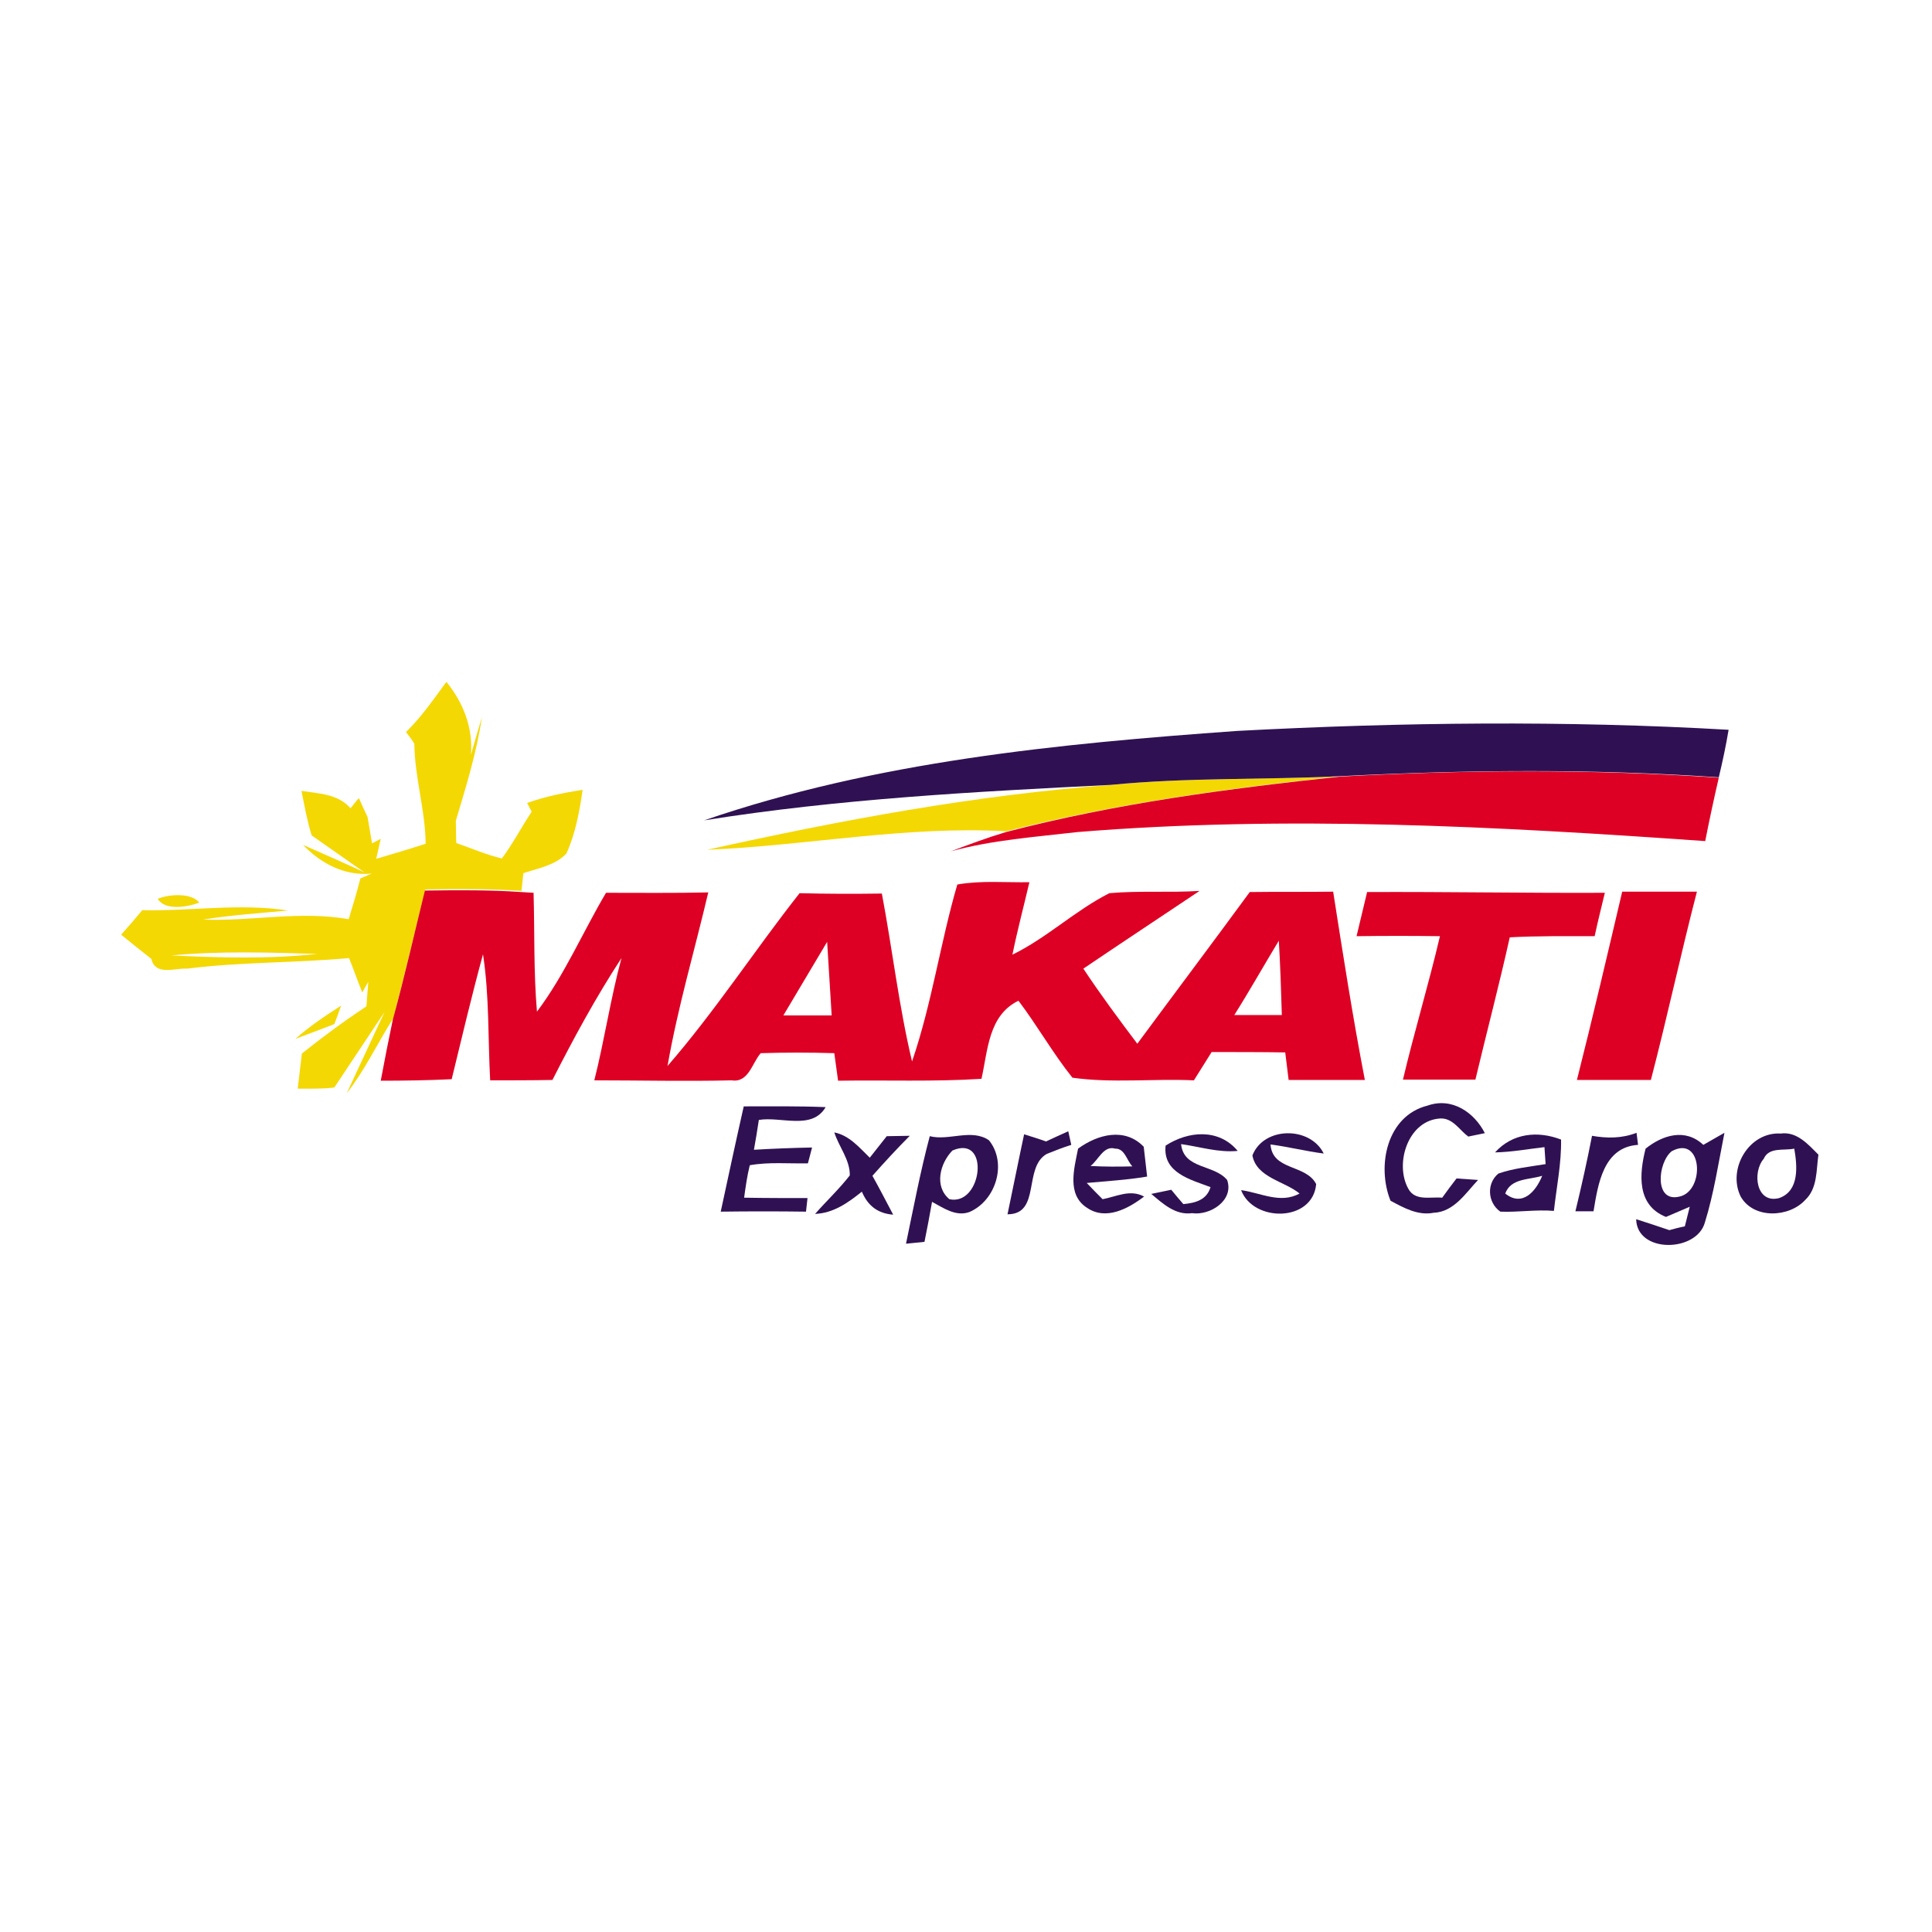 <?xml version="1.0" encoding="utf-8"?>
<!-- Generator: Adobe Illustrator 21.1.0, SVG Export Plug-In . SVG Version: 6.00 Build 0)  -->
<svg version="1.1" id="Layer_1" xmlns="http://www.w3.org/2000/svg" xmlns:xlink="http://www.w3.org/1999/xlink" x="0px" y="0px"
	 viewBox="0 0 512 512" style="enable-background:new 0 0 512 512;" xml:space="preserve">
<style type="text/css">
	.Drop_x0020_Shadow{fill:none;}
	.Round_x0020_Corners_x0020_2_x0020_pt{fill:#FFFFFF;stroke:#201600;stroke-miterlimit:10;}
	.Live_x0020_Reflect_x0020_X{fill:none;}
	.Bevel_x0020_Soft{fill:url(#SVGID_1_);}
	.Dusk{fill:#FFFFFF;}
	.Foliage_GS{fill:#FBDB44;}
	.Pompadour_GS{fill-rule:evenodd;clip-rule:evenodd;fill:#73ACE1;}
	.st0{fill:#FFFFFF;}
	.st1{fill:#F4D804;}
	.st2{fill:#2F1153;}
	.st3{fill:#DE0024;}
</style>
<linearGradient id="SVGID_1_" gradientUnits="userSpaceOnUse" x1="0" y1="0" x2="0.707" y2="0.707">
	<stop  offset="0" style="stop-color:#DCDDE3"/>
	<stop  offset="0.178" style="stop-color:#D8D9DF"/>
	<stop  offset="0.361" style="stop-color:#CCCDD3"/>
	<stop  offset="0.546" style="stop-color:#B7B9BE"/>
	<stop  offset="0.732" style="stop-color:#9A9DA1"/>
	<stop  offset="0.918" style="stop-color:#76797D"/>
	<stop  offset="1" style="stop-color:#63676A"/>
</linearGradient>
<rect class="st0" width="512" height="512"/>
<g id="_x23_f4d804ff">
	<path class="st1" d="M107.6,194c4.1-4,7.3-8.7,10.7-13.3c4.4,5.4,7.1,12.1,6.5,19.3c0.7-2.5,2.2-7.5,2.9-9.9
		c-1.4,9.4-4.2,18.4-6.9,27.4c0,2,0.1,4,0.1,5.9c4,1.4,7.9,3.1,12.1,4.1c2.9-3.9,5.2-8.3,7.9-12.4l-1.2-2.3
		c4.7-1.7,9.7-2.7,14.7-3.5c-0.8,5.7-1.9,11.6-4.3,16.9c-2.9,3.1-7.5,3.9-11.4,5.2c-0.1,1.2-0.4,3.5-0.5,4.7
		c-8.5-0.6-17-0.5-25.5-0.4c-2.8,11.4-5.5,22.8-8.5,34.2c-4.2,6.6-7.5,13.7-12.3,19.8c2.5-5.4,7.5-16.1,10-21.5
		c-3.3,5-10,15-13.3,20c-3.2,0.4-6.5,0.3-9.7,0.3c0.4-3.1,0.7-6.2,1.1-9.3c5.5-4.4,11.2-8.6,17.1-12.5c0.2-2.2,0.3-4.3,0.5-6.5
		l-1.6,2.8c-1.2-3-2.3-6.1-3.5-9.1c-14.3,1.3-28.6,1-42.9,2.8c-3.3-0.2-8.4,2-9.5-2.6c-2.7-2.1-5.3-4.2-8-6.4
		c1.9-2.1,3.8-4.3,5.6-6.5c12.9,0.3,25.8-1.9,38.6,0.1c-7.5,0.7-15,1.2-22.5,2.4c12.9,0.5,25.7-2.4,38.6-0.1
		c1.1-3.6,2.2-7.2,3.1-10.8l3-1.3c-7.1,0.7-13.4-2.6-18.2-7.6c4.1,1.8,12.3,5.4,16.3,7.3c-3.5-2.4-10.5-7.4-14-9.8
		c-1.2-3.8-1.9-7.8-2.7-11.8c4.6,0.7,9.7,0.8,13,4.6c0.5-0.7,1.6-2,2.2-2.7c0.6,1.3,1.7,3.8,2.3,5c0.4,2.3,0.8,4.6,1.2,7l2.3-1.2
		c-0.3,1.3-0.9,4-1.2,5.3c4.4-1.3,8.8-2.6,13.1-4c-0.1-9-2.9-17.6-3-26.5C109.2,196.1,108.4,195,107.6,194 M45.4,253.2
		c12.8,0.6,25.8,1,38.6-0.4C71.1,252.4,58.2,252,45.4,253.2z"/>
	<path class="st1" d="M294.5,208c20.2-2,40.5-1.3,60.8-2.3c-29.8,3.2-59.6,7.2-88.6,14.6c-26.6-1.5-52.9,3.8-79.3,4.9
		C222.6,217.4,258.3,210.7,294.5,208z"/>
	<path class="st1" d="M41.8,238.2c3.1-1.3,9-1.6,11,1C49.7,240.4,43.7,241.4,41.8,238.2z"/>
	<path class="st1" d="M78.3,275.3c3.7-3.3,7.9-6.1,12.1-8.8c-0.4,1.2-1.3,3.6-1.8,4.9C85.2,272.7,81.8,274,78.3,275.3z"/>
</g>
<g id="_x23_2f1153ff">
	<path class="st2" d="M327.9,193.7c43.4-2.3,86.8-2.8,130.2-0.3c-0.7,4.2-1.6,8.4-2.6,12.6c-33.4-2.3-66.9-2-100.3-0.3
		c-20.3,1-40.6,0.3-60.8,2.3c-36,1.8-72.1,3.7-107.8,9.4C232.1,201.8,280.3,197.1,327.9,193.7z"/>
	<path class="st2" d="M368.5,318.2c-3.7-9.2-1-22.5,9.8-25.2c6.5-2.3,12.4,1.8,15.2,7.3c-1.1,0.2-3.3,0.7-4.4,0.9
		c-2.3-1.7-4-4.8-7.2-4.8c-8.7,0.3-12.4,11.9-8.7,18.6c1.8,3.4,5.9,2.1,9,2.4c1.2-1.7,2.5-3.4,3.8-5.1c1.4,0.1,4.3,0.3,5.7,0.4
		c-3.3,3.5-6.4,8.5-11.8,8.7C375.8,322.2,372,320.1,368.5,318.2z"/>
	<path class="st2" d="M191,321.1c2-9.3,4-18.6,6.1-27.9c7.2,0,14.5-0.1,21.7,0.2c-3.6,6.2-11.9,2.4-17.7,3.4
		c-0.4,2.6-0.8,5.2-1.3,7.9c5.1-0.3,10.3-0.5,15.4-0.6c-0.3,1.1-0.8,3.2-1.1,4.2c-5.1,0.1-10.4-0.4-15.4,0.5
		c-0.7,2.8-1.1,5.7-1.5,8.6c5.6,0.1,11.2,0.1,16.8,0.1l-0.4,3.6C206.1,321,198.6,321,191,321.1z"/>
	<path class="st2" d="M221.1,300.1c4,0.8,6.6,4,9.4,6.7c1.5-1.9,3-3.8,4.5-5.7c2,0,4-0.1,6.1-0.1c-3.4,3.4-6.7,7-9.9,10.6
		c1.9,3.4,3.7,6.9,5.5,10.3c-4-0.3-6.7-2.3-8.3-6.1c-3.6,2.9-7.5,5.7-12.4,5.9c3-3.4,6.4-6.6,9.2-10.2
		C225.3,307.4,222.3,303.9,221.1,300.1z"/>
	<path class="st2" d="M246.4,301.1c5.1,1.3,11.1-2.1,15.7,1.1c4.9,6.1,1.8,16-5.2,19c-3.6,1.3-6.9-1.1-9.9-2.7
		c-0.6,3.5-1.3,7.1-2,10.6c-1.2,0.1-3.7,0.4-4.9,0.5C242.1,320,243.9,310.5,246.4,301.1 M252.4,304.9c-3.3,3.4-4.9,9.5-0.8,12.9
		C260.3,319.7,262.5,300.5,252.4,304.9z"/>
	<path class="st2" d="M271.4,300.6c1.9,0.6,3.9,1.2,5.8,1.9c1.9-0.9,3.9-1.8,5.9-2.7c0.2,0.9,0.6,2.7,0.8,3.6
		c-2.2,0.7-4.3,1.5-6.5,2.4c-6.3,3.6-1.5,16-10.4,16C268.5,314.7,269.9,307.6,271.4,300.6z"/>
	<path class="st2" d="M285.7,304.4c5.2-3.8,12.4-5.7,17.4-0.5c0.3,2.6,0.6,5.2,0.9,7.9c-5.3,0.9-10.7,1.2-16,1.7
		c1,1.1,3.2,3.3,4.2,4.3c3.7-0.7,7.3-2.7,11-0.7c-4.2,3.2-10.1,6.4-15.1,3C282.6,316.6,284.7,309.6,285.7,304.4 M289,309
		c3.7,0.2,7.4,0.2,11.1,0.1c-1.5-1.5-2-4.8-4.6-4.7C292.5,303.5,291.1,307.4,289,309z"/>
	<path class="st2" d="M308.9,303.6c6-3.9,14.1-4.6,19.1,1.4c-5.1,0.5-10-1.1-15-1.8c0.7,6.7,8.7,5.3,12.2,9.5
		c1.9,5.4-4.5,9.5-9.3,8.8c-4.4,0.6-7.7-2.5-10.8-5.1c1.8-0.4,3.5-0.7,5.3-1.1c0.8,1,2.4,2.9,3.2,3.8c3.2-0.3,6.2-1.1,7.2-4.5
		C315.5,312.6,308.1,310.8,308.9,303.6z"/>
	<path class="st2" d="M331.9,306.2c3-7.7,15.3-7.8,18.9-0.5c-4.7-0.6-9.4-1.8-14.1-2.4c0.5,7,9.4,5.2,12.1,10.5
		c-0.9,10.1-16.6,10.2-19.9,1.6c5.2,0.7,10.4,3.7,15.5,0.9C340.4,313,333,312.1,331.9,306.2z"/>
	<path class="st2" d="M396.2,305.4c4.6-5.1,11.3-5.8,17.5-3.4c0.1,6.4-1.2,12.6-1.9,18.9c-4.7-0.4-9.5,0.4-14.2,0.2
		c-3.4-2.4-3.7-7.5-0.5-10.1c4-1.4,8.3-1.8,12.5-2.5c-0.1-1.1-0.2-3.4-0.3-4.5C405,304.5,400.7,305.3,396.2,305.4 M398.9,316.3
		c4.5,3.6,8.1-0.5,9.8-4.7C405.2,312.7,400.4,312.2,398.9,316.3z"/>
	<path class="st2" d="M421.9,301c4,0.7,8,0.7,11.8-0.8c0.1,0.8,0.3,2.4,0.4,3.2c-9.2,0.6-10.6,10.4-11.8,17.6c-1.6,0-3.2,0-4.8,0
		C419.1,314.4,420.6,307.7,421.9,301z"/>
	<path class="st2" d="M436.1,304.4c4.5-3.6,10.5-5.5,15.3-1c1.4-0.8,4.2-2.4,5.6-3.2c-1.6,8-2.8,16.1-5.2,23.8
		c-2.2,7.9-18,8.2-18.2-0.9c2.9,0.9,5.8,1.9,8.8,2.9c1-0.3,3-0.8,4.1-1c0.3-1.3,1-3.9,1.3-5.2c-1.6,0.7-4.7,2-6.3,2.7
		C433.7,319.4,434.4,311.1,436.1,304.4 M443,305.1c-3.7,3-4.7,13.7,2.1,12C451.9,315.6,451.2,300.6,443,305.1z"/>
	<path class="st2" d="M461.3,317.1c-3.6-7.3,2.2-17.2,10.6-16.7c4.3-0.6,7.3,2.9,10,5.6c-0.6,4.1-0.2,8.9-3.5,12
		C474.1,322.7,464.7,323.1,461.3,317.1 M467.4,307.1c-3.1,3.6-2,12,4.1,10.4c5.4-1.9,4.8-8.5,4-13.1
		C472.7,305,468.8,303.9,467.4,307.1z"/>
</g>
<g id="_x23_de0024ff">
	<path class="st3" d="M355.2,205.8c33.4-1.8,66.9-2,100.3,0.3c-1.3,5.6-2.5,11.2-3.6,16.8c-55.3-3.9-110.9-6.9-166.3-2.4
		c-11.2,1.3-22.6,2.1-33.6,5.1c4.8-1.8,9.6-3.6,14.6-5.1C295.7,212.9,325.4,209,355.2,205.8z"/>
	<path class="st3" d="M253.7,234.4c6.3-1.1,12.7-0.5,19.1-0.6c-1.5,6.4-3.2,12.8-4.5,19.2c9.2-4.5,16.6-11.7,25.7-16.3
		c8-0.7,16-0.1,23.9-0.6c-10.3,6.9-20.6,13.7-30.8,20.6c4.5,6.8,9.4,13.4,14.3,19.9c9.9-13.4,19.9-26.7,29.8-40.2
		c7.4-0.1,14.7,0,22.1-0.1c2.6,16.6,5.2,33.3,8.4,49.9c-6.8,0-13.5,0-20.2,0c-0.3-2.4-0.6-4.9-0.9-7.3c-6.5-0.1-13-0.1-19.5-0.1
		c-1.6,2.5-3.1,5-4.7,7.5c-10.7-0.5-21.6,0.8-32.2-0.7c-5.2-6.5-9.3-13.8-14.3-20.4c-8,3.9-8.1,13.2-9.8,20.7
		c-12.7,0.8-25.4,0.3-38,0.5c-0.3-2.4-0.7-4.9-1-7.3c-6.5-0.2-13-0.2-19.5,0c-2.3,2.6-3.2,7.9-7.7,7.2c-12.1,0.3-24.2,0-36.4,0
		c2.7-10.7,4.3-21.7,7.2-32.4c-6.8,10.4-12.7,21.3-18.3,32.3c-5.5,0.1-11,0.1-16.5,0.1c-0.6-11.1-0.2-22.4-1.9-33.4
		c-3,11-5.6,22-8.3,33.1c-6.3,0.3-12.6,0.4-18.8,0.4c1-5.4,2.1-10.9,3.2-16.2c3.1-11.3,5.7-22.8,8.5-34.2c8.5-0.1,17-0.2,25.5,0.4
		l3.3,0.2c0.3,10.5,0,21,0.9,31.5c7.3-9.7,12.1-21,18.3-31.5c9,0,18.1,0.1,27.1-0.1c-3.6,15.3-8.1,30.5-10.8,46
		c12.6-14.5,23.1-30.7,35-45.8c7.3,0.2,14.5,0.2,21.8,0.1c2.8,14.8,4.5,29.8,8,44.5C247,265.8,249.2,249.8,253.7,234.4 M327.1,269
		c4.2,0,8.4,0,12.6,0c-0.2-6.6-0.4-13.1-0.8-19.7C334.9,255.9,331.2,262.5,327.1,269 M207.6,269.1c4.2,0,8.5,0,12.8,0
		c-0.4-6.5-0.8-13-1.2-19.5C215.3,256.1,211.5,262.6,207.6,269.1z"/>
	<path class="st3" d="M362.3,236.4c21-0.1,42,0.3,63,0.2c-0.9,3.8-1.9,7.7-2.7,11.5c-7.5,0-15-0.1-22.5,0.3
		c-2.8,12.6-6.1,25.1-9.1,37.7c-6.4,0-12.8,0-19.2,0c3-12.7,6.8-25.2,9.8-38c-7.4-0.1-14.7-0.1-22.1,0
		C360.4,244.2,361.4,240.3,362.3,236.4z"/>
	<path class="st3" d="M429.9,236.3c6.6,0,13.2,0,19.8,0c-4.3,16.6-7.9,33.4-12.2,49.9c-6.5,0-13.1,0-19.6,0
		C422.1,269.6,426,252.9,429.9,236.3z"/>
</g>
</svg>
